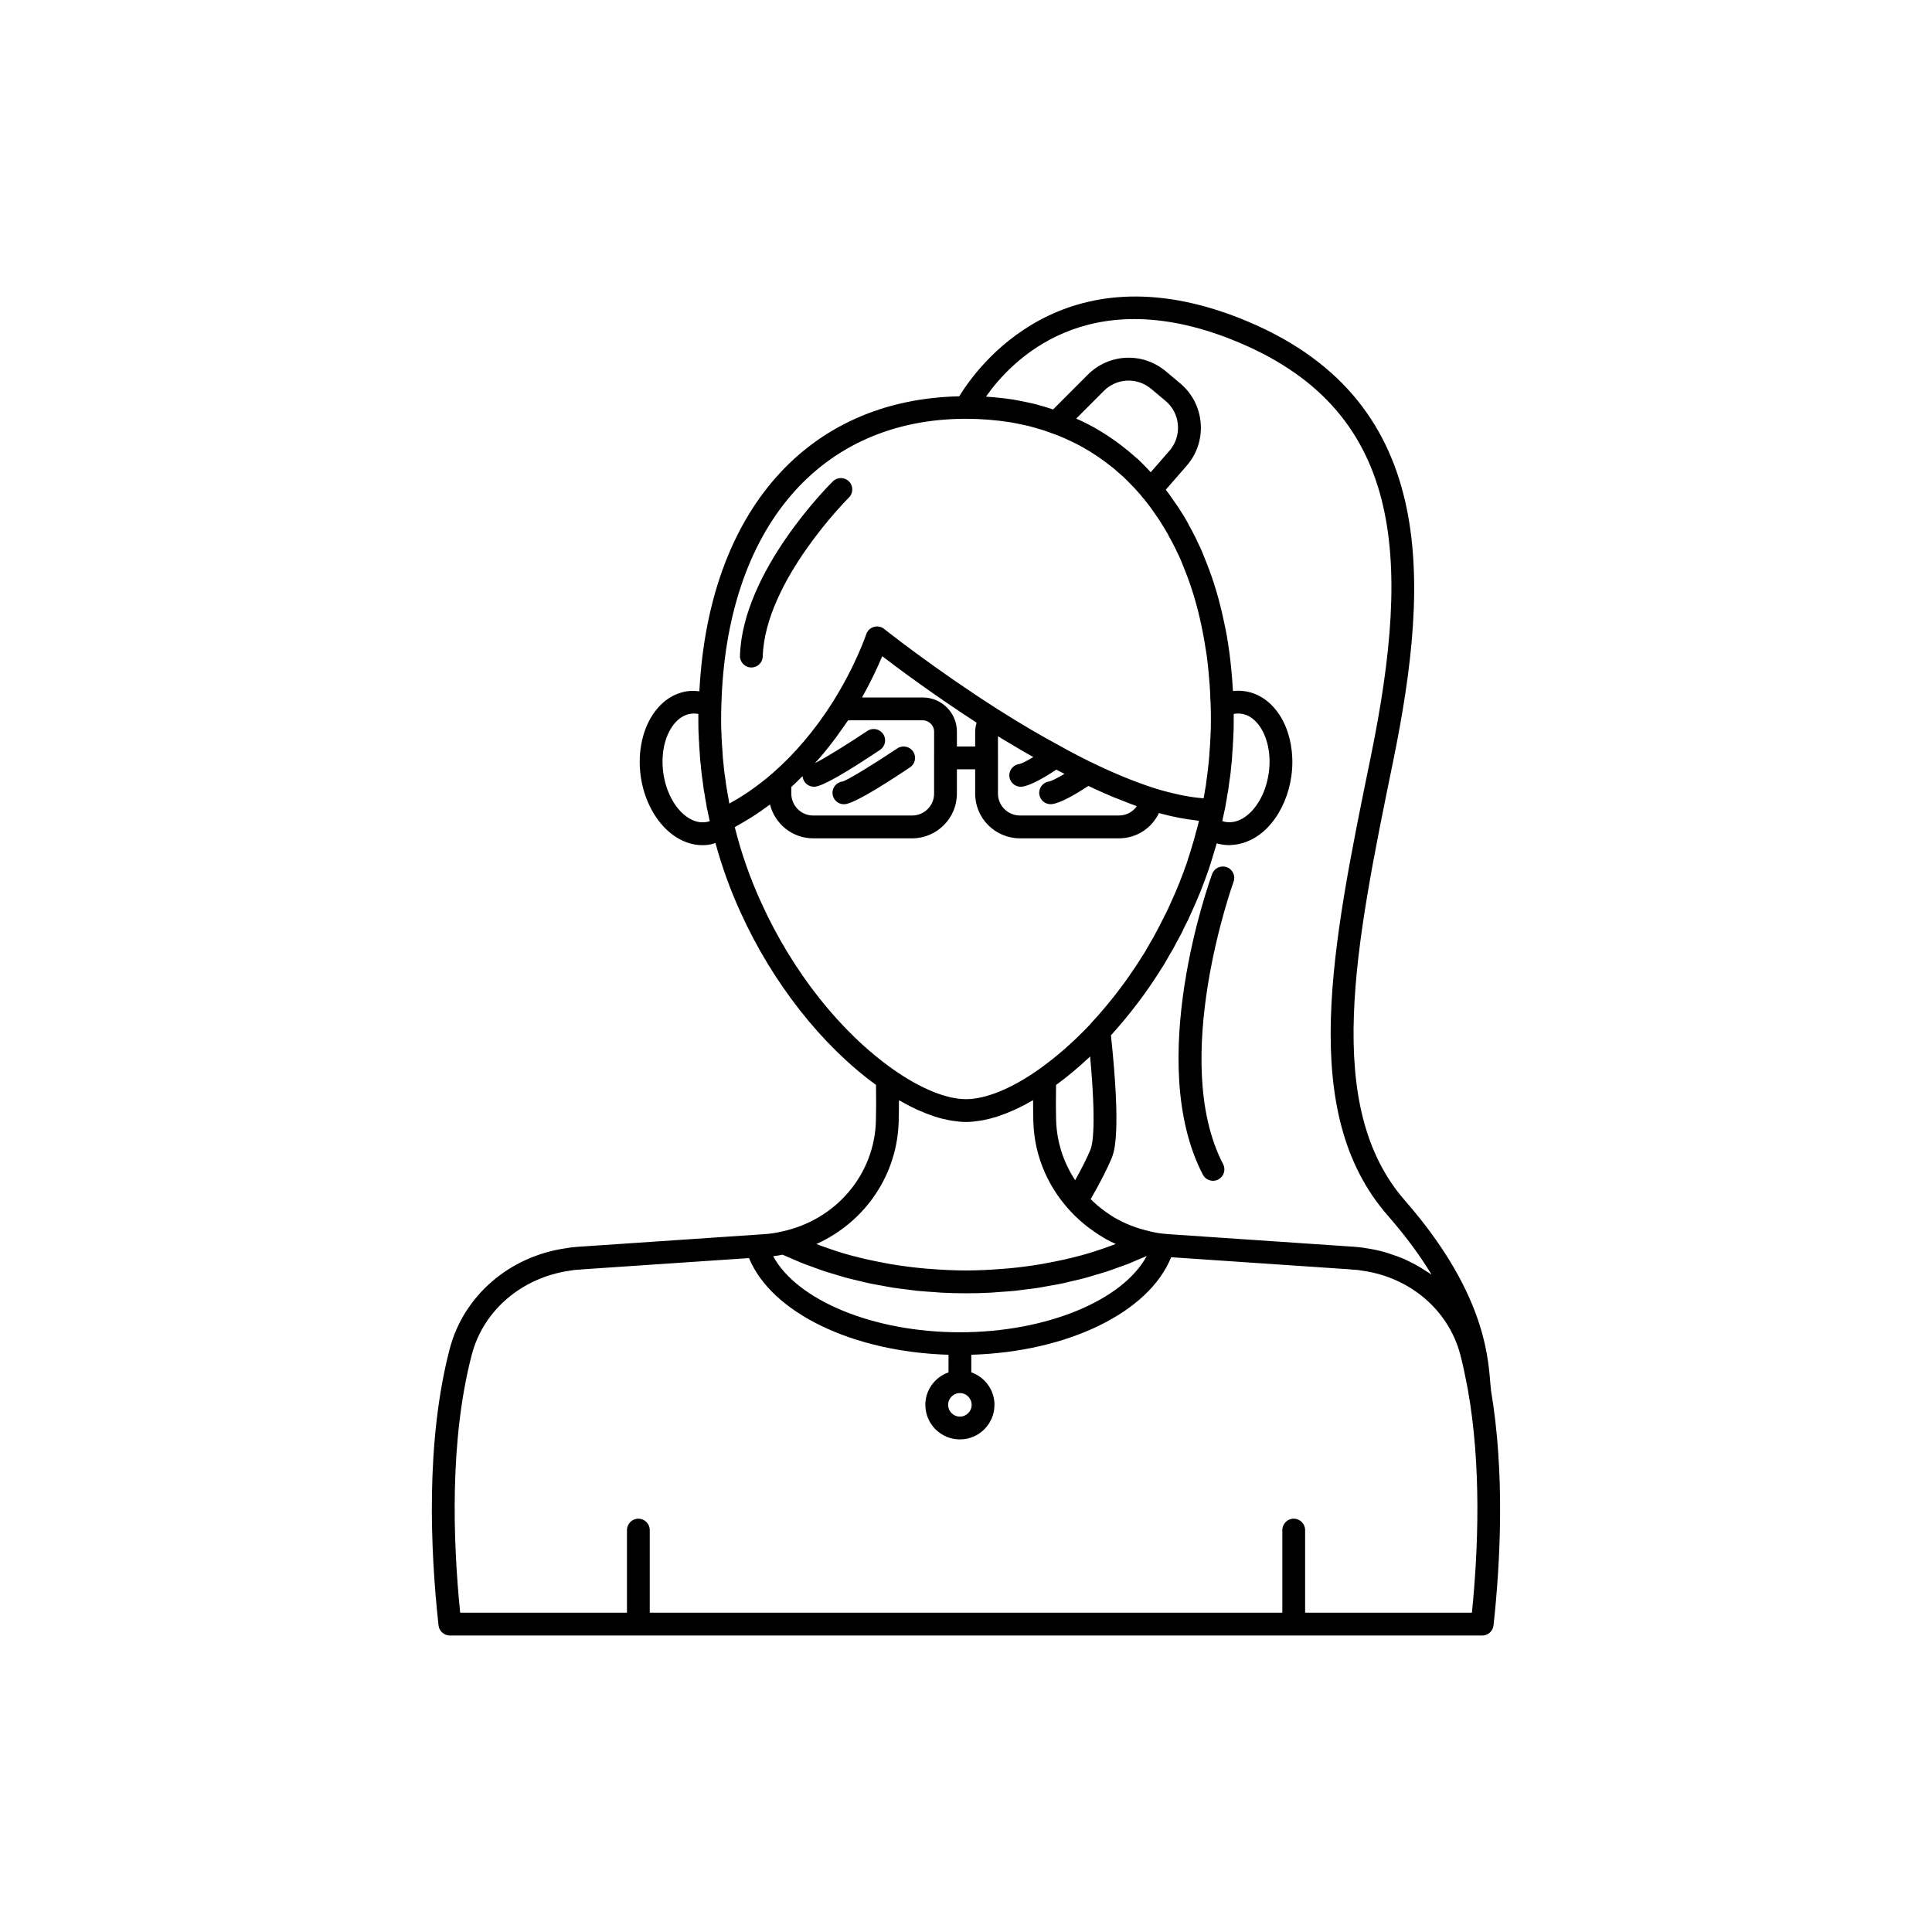 <?xml version="1.0" encoding="UTF-8"?>
<!-- Uploaded to: ICON Repo, www.iconrepo.com, Generator: ICON Repo Mixer Tools -->
<svg fill="#000000" width="800px" height="800px" version="1.1" viewBox="144 144 512 512" xmlns="http://www.w3.org/2000/svg">
 <g>
  <path d="m539.11 512.32c-0.004-0.066 0.02-0.129 0.008-0.195-0.094-0.621-0.156-1.391-0.23-2.312-0.613-7.231-2.043-24.16-22.547-47.637-21.883-25.016-13.195-67.391-3.141-116.45 9.934-48.637 11.906-96.512-40.488-117.33-47.164-18.711-69.891 13.047-74.5 20.629-40.336 0.867-66.398 30.562-68.871 78.184-1.016-0.121-2.035-0.184-3.035-0.047-3.371 0.449-6.367 2.281-8.66 5.293-3.297 4.328-4.742 10.742-3.863 17.152 0.879 6.422 3.988 12.215 8.324 15.492 2.516 1.902 5.273 2.883 8.062 2.883 0.551 0 1.105-0.039 1.664-0.117 0.609-0.082 1.18-0.293 1.766-0.465 1.746 6.363 3.973 12.547 6.672 18.41 8.48 18.707 21.508 35.238 35.875 45.703 0.039 2.746 0.066 5.66-0.016 8.824v0.496c-0.281 14.355-10.562 26.508-25.008 29.547-0.016 0.004-0.027 0.012-0.043 0.016s-0.035 0-0.051 0.004c-1.461 0.355-3.027 0.582-4.703 0.68l-48.895 3.316c-0.102 0-0.211 0.004-0.32 0.016l-0.719 0.07c-0.836 0.074-1.688 0.156-2.301 0.297-15.094 2.117-27.23 12.605-30.918 26.715-6.394 24.484-5.137 53.344-2.957 73.238 0.168 1.531 1.465 2.695 3.008 2.695h273.57c1.539 0 2.84-1.16 3.008-2.695 1.859-17.027 3.012-40.609-0.695-62.41zm-208.1-150.45c-2.184 0.316-4.07-0.695-5.258-1.598-3.078-2.328-5.312-6.625-5.977-11.492-0.668-4.856 0.336-9.594 2.676-12.672 0.91-1.191 2.449-2.672 4.66-2.965 0.254-0.035 0.516-0.055 0.777-0.055 0.391 0 0.789 0.039 1.18 0.113v1.43c0 1.539 0 3.019 0.102 4.281 0 0.742 0.051 1.418 0.098 1.863 0 0.613 0.043 1.23 0.098 1.844l0.055 0.695c0.055 1.348 0.164 2.695 0.305 3.609 0 0.113 0.055 0.629 0.062 0.742 0.156 1.402 0.309 2.754 0.508 3.984 0.113 1.027 0.23 1.996 0.41 2.668 0.109 0.863 0.266 1.73 0.402 2.414 0.117 0.945 0.289 1.828 0.477 2.5l0.504 2.398c-0.344 0.105-0.699 0.188-1.078 0.238zm139.47-127.86c45.574 18.105 47.672 57.266 36.797 110.5-10.383 50.641-19.344 94.375 4.512 121.64 4.973 5.691 8.738 10.914 11.605 15.652-0.363-0.27-0.77-0.484-1.145-0.738-0.551-0.375-1.109-0.738-1.684-1.086-0.891-0.539-1.809-1.027-2.746-1.496-0.586-0.289-1.16-0.59-1.762-0.848-1.051-0.457-2.141-0.84-3.242-1.199-0.531-0.176-1.043-0.383-1.582-0.535-1.664-0.469-3.363-0.852-5.109-1.098-0.816-0.172-1.668-0.254-2.504-0.328l-0.719-0.07c-0.109-0.012-0.211-0.016-0.316-0.016l-48.93-3.32c-0.438-0.027-0.867-0.082-1.301-0.125-1.148-0.098-2.301-0.301-3.406-0.559l-0.074-0.02c-0.145-0.031-0.273-0.094-0.414-0.125-3.273-0.738-6.324-1.945-9.094-3.543-0.324-0.191-0.695-0.434-1.066-0.672-0.855-0.539-1.66-1.137-2.453-1.75-0.781-0.602-1.555-1.285-2.34-2.027-0.16-0.152-0.309-0.312-0.465-0.465 2.496-4.34 4.457-8.176 5.602-10.98 0.625-1.609 2.519-6.473-0.234-32.434 0.383-0.422 0.777-0.855 1.152-1.281 2.824-3.211 5.426-6.481 7.742-9.711 1.551-2.168 3.047-4.387 4.414-6.602 0.703-1.027 1.324-2.125 1.93-3.207l0.223-0.398c0.754-1.234 1.453-2.465 2.004-3.582 0.762-1.309 1.465-2.668 1.957-3.812 0.703-1.293 1.348-2.641 1.895-3.945 1.652-3.551 3.164-7.309 4.547-11.305l0.27-0.848c0.469-1.398 0.879-2.75 1.25-4.047 0.23-0.668 0.414-1.316 0.574-1.938 0.016-0.062 0.043-0.137 0.059-0.199 0.566 0.164 1.141 0.285 1.727 0.363 0.562 0.078 1.121 0.117 1.684 0.117 0.16 0 0.32-0.035 0.48-0.043 0.285-0.012 0.566-0.043 0.852-0.074 0.504-0.055 1-0.145 1.5-0.262 0.281-0.066 0.559-0.137 0.84-0.223 0.52-0.164 1.027-0.371 1.535-0.605 0.238-0.109 0.477-0.199 0.711-0.32 0.73-0.383 1.453-0.824 2.152-1.352 1.082-0.82 2.09-1.797 3.004-2.898 2.746-3.312 4.66-7.773 5.32-12.59 0.219-1.605 0.293-3.207 0.23-4.777-0.191-4.711-1.621-9.133-4.094-12.379-2.293-3.012-5.289-4.844-8.648-5.293-0.988-0.137-1.988-0.145-2.981-0.027-0.09-1.836-0.25-3.668-0.414-5.492-0.152-1.543-0.309-3.09-0.523-4.676-0.008-0.055-0.02-0.102-0.027-0.156-0.375-2.875-0.84-5.527-1.41-8.027-1.191-5.715-2.711-10.84-4.644-15.672l-1.137-2.828c-0.039-0.117-0.285-0.68-0.336-0.793-0.992-2.152-1.996-4.25-3.106-6.176-0.117-0.254-0.258-0.543-0.367-0.723-0.523-0.938-1.043-1.875-1.656-2.766-0.043-0.086-0.09-0.168-0.137-0.242-0.547-0.875-1.152-1.812-1.691-2.516-0.734-1.133-1.559-2.246-2.356-3.285l5.523-6.332c2.734-3.137 4.059-7.144 3.734-11.293-0.324-4.144-2.258-7.898-5.441-10.566l-3.785-3.176c-6.141-5.148-15.055-4.762-20.734 0.922l-9.16 9.18c-0.684-0.234-1.367-0.461-2.117-0.68-1.566-0.484-3.188-0.914-4.762-1.219-1.133-0.254-2.262-0.465-3.527-0.695-2.301-0.359-4.613-0.602-6.922-0.766-0.148-0.012-0.301-0.039-0.449-0.051 6.664-9.488 26.535-30.43 65.188-15.094zm-37.453 214.55c-0.844 2.074-2.293 4.961-4.102 8.215-3.039-4.644-4.894-10.086-5.043-15.965-0.086-3.289-0.055-6.379-0.016-9.277 3.019-2.211 6.062-4.75 9.027-7.547 1.648 18.008 0.672 23.195 0.133 24.574zm34.891-86.973c0.016-0.074 0.031-0.148 0.047-0.223l0.438-2.062v-0.012c0.215-0.832 0.383-1.664 0.473-2.387 0.164-0.863 0.32-1.73 0.375-2.289 0.23-0.973 0.348-1.945 0.449-2.856 0.215-1.387 0.43-2.777 0.566-4.461 0.164-1.297 0.27-2.641 0.32-3.922l0.059-0.762c0.055-0.613 0.098-1.227 0.09-1.605 0.059-0.684 0.109-1.363 0.102-1.883 0.109-1.484 0.109-2.965 0.109-4.5v-1.41c0.02-0.004 0.039-0.016 0.059-0.02 0.641-0.113 1.289-0.145 1.91-0.059 2.199 0.293 3.738 1.773 4.648 2.965 0.586 0.77 1.086 1.641 1.5 2.594 0.824 1.906 1.297 4.129 1.371 6.481 0.035 1.176-0.027 2.383-0.195 3.594v0.004c-0.664 4.863-2.898 9.16-5.977 11.488-1.191 0.898-3.086 1.891-5.285 1.594-0.375-0.043-0.715-0.156-1.059-0.27zm-18.969-92.438c-0.297-0.312-0.605-0.68-0.891-0.965-0.531-0.57-1.086-1.117-1.668-1.684l-0.82-0.809c-0.145-0.145-0.301-0.27-0.469-0.379l-0.535-0.469c-0.516-0.461-1.043-0.926-1.586-1.367-3.012-2.461-6.062-4.539-9.324-6.356-1.059-0.582-2.121-1.113-3.18-1.617-0.426-0.215-0.848-0.367-1.281-0.562l7.312-7.328c3.43-3.441 8.836-3.688 12.566-0.562l3.785 3.176c1.934 1.617 3.106 3.891 3.301 6.402 0.195 2.516-0.605 4.945-2.262 6.848zm-111.87 86.633c-0.145-0.746-0.281-1.492-0.434-2.543-0.172-0.742-0.25-1.484-0.359-2.391-0.188-1.23-0.379-2.457-0.469-3.519 0-0.125-0.055-0.656-0.07-0.781-0.145-1.125-0.242-2.297-0.289-3.535l-0.07-0.898c-0.035-0.445-0.078-0.891-0.09-1.586-0.039-0.523-0.09-1.047-0.094-1.836-0.098-1.336-0.098-2.676-0.098-4.059 0-1.164 0-2.281 0.055-3.441v-0.004-0.055c1.191-46.973 26.035-76.152 64.84-76.152 3.867 0 7.812 0.309 11.711 0.918 1.043 0.191 2.098 0.383 3.234 0.637 1.453 0.281 2.859 0.66 4.344 1.117 0.758 0.223 1.512 0.445 2.5 0.809l2.477 0.906c1.215 0.469 2.387 0.984 3.566 1.57 1 0.477 1.953 0.953 2.898 1.473 2.938 1.633 5.691 3.512 8.43 5.746 0.477 0.391 0.941 0.801 1.391 1.207l0.855 0.754c0.062 0.055 0.133 0.105 0.195 0.156l0.555 0.547c0.516 0.5 1.008 0.984 1.555 1.566 0.742 0.742 1.484 1.531 2.363 2.562 0.152 0.152 0.281 0.301 0.383 0.457 0.078 0.121 0.23 0.309 0.328 0.414 0.363 0.406 0.734 0.809 1.105 1.32 0.801 1.043 1.613 2.137 2.441 3.398 0.512 0.68 0.98 1.398 1.465 2.184 0.055 0.105 0.113 0.207 0.172 0.305 0.516 0.801 1.039 1.648 1.504 2.5 0.012 0.016 0.375 0.734 0.383 0.754 1.062 1.836 1.977 3.769 2.793 5.512 0.012 0.031 0.227 0.52 0.242 0.551l1.211 3.019c1.793 4.5 3.215 9.289 4.344 14.707 0.531 2.547 0.973 5.144 1.359 7.75 0.195 1.477 0.344 2.953 0.492 4.402 0.195 2.199 0.395 4.449 0.449 6.84 0.043 0.641 0.094 1.324 0.094 2.144 0.055 1.16 0.055 2.277 0.055 3.441 0 1.387 0 2.723-0.102 4.281 0 0.566-0.051 1.09-0.098 1.863 0 0.445-0.043 0.891-0.078 1.336l-0.074 0.965c-0.039 0.98-0.129 1.949-0.23 2.902-0.035 0.336-0.062 0.633-0.109 1.012-0.148 1.32-0.289 2.586-0.496 3.973-0.094 0.789-0.172 1.531-0.398 2.578-0.082 0.613-0.203 1.273-0.332 1.988-0.133-0.008-0.262-0.012-0.395-0.02-1.621-0.129-3.356-0.379-5.199-0.742-0.363-0.07-0.742-0.16-1.117-0.242-1.957-0.426-3.988-0.934-6.168-1.609-5.227-1.676-10.82-3.965-16.641-6.797-2.762-1.332-5.531-2.762-8.305-4.328-5.305-2.832-10.844-6.09-16.926-9.957-16.781-10.711-29.785-21.07-29.914-21.172-0.777-0.617-1.805-0.832-2.75-0.535-0.949 0.281-1.703 1.012-2.012 1.949-0.023 0.082-2.762 8.273-9 18.164-1.156 1.816-2.359 3.574-3.602 5.266-2.488 3.383-5.141 6.512-7.945 9.363-1.402 1.426-2.84 2.781-4.312 4.062l-0.004 0.004c-2.066 1.812-4.246 3.453-6.481 4.996-0.684 0.473-1.395 0.898-2.09 1.344-0.93 0.594-1.895 1.117-2.848 1.664-0.07-0.371-0.137-0.734-0.191-1.176zm71.391-11.035v-5.629c1.238 0.766 2.398 1.438 3.598 2.152 0.852 0.512 1.73 1.051 2.566 1.535 1.09 0.637 2.148 1.227 3.211 1.828-1.691 0.996-3.121 1.734-3.664 1.836-1.656 0.172-2.863 1.66-2.691 3.32 0.164 1.551 1.477 2.707 3 2.707 0.109 0 0.211-0.004 0.32-0.016 2.328-0.246 6.465-2.75 9.129-4.516 0.715 0.391 1.434 0.746 2.152 1.121-1.855 1.086-3.422 1.898-3.988 2.008-1.656 0.172-2.863 1.66-2.691 3.32 0.164 1.551 1.477 2.707 3 2.707 0.109 0 0.211-0.004 0.32-0.016 2.336-0.246 6.637-2.812 9.699-4.82 2.246 1.062 4.465 2.062 6.641 2.965 0.824 0.34 1.617 0.629 2.43 0.945 1.254 0.492 2.535 1.027 3.758 1.461-1.039 1.504-2.781 2.461-4.746 2.461h-26.199c-3.223 0-5.844-2.598-5.844-5.793v-9.387c0-0.035 0.02-0.062 0.02-0.098 0-0.031-0.02-0.059-0.02-0.094zm-19.953-15.91h-16.086c2.496-4.43 4.254-8.266 5.363-10.934 4.656 3.555 13.914 10.41 25.008 17.613-0.203 0.754-0.375 1.523-0.375 2.34v3.965h-4.84v-3.965c0-4.973-4.07-9.02-9.07-9.02zm3.027 16.105v9.387c0 3.195-2.621 5.793-5.844 5.793h-26.199c-3.191 0-5.797-2.598-5.797-5.793v-1.762c0.82-0.738 1.605-1.539 2.402-2.32 0.199-0.195 0.406-0.371 0.602-0.57 0.004 0.039-0.016 0.07-0.012 0.109 0.164 1.551 1.477 2.707 3 2.707 0.109 0 0.211-0.004 0.32-0.016 2.07-0.215 7.856-3.5 17.207-9.75 1.387-0.926 1.758-2.805 0.832-4.191-0.93-1.387-2.805-1.77-4.195-0.832-5.293 3.543-11.723 7.523-13.898 8.523 0.566-0.629 1.148-1.227 1.699-1.875 0.109-0.129 0.211-0.27 0.316-0.398 1.227-1.461 2.426-2.973 3.586-4.539 0.434-0.586 0.844-1.203 1.27-1.805 0.641-0.906 1.297-1.789 1.918-2.727h19.77c1.637 0 3.027 1.359 3.027 2.973v6.891c0 0.035-0.02 0.062-0.02 0.098-0.004 0.035 0.016 0.062 0.016 0.098zm-45.77 38.352c-2.938-6.375-5.305-13.121-7.051-20.078 0.191-0.105 0.371-0.242 0.562-0.348 2.16-1.195 4.269-2.488 6.32-3.902 0.301-0.207 0.59-0.426 0.883-0.637 0.523-0.371 1.051-0.742 1.566-1.129 1.289 5.137 5.91 8.969 11.445 8.969h26.199c6.555 0 11.887-5.312 11.887-11.84v-6.461h4.84v6.461c0 6.527 5.332 11.84 11.887 11.84h26.199c4.68 0 8.715-2.691 10.617-6.699 1.082 0.293 2.144 0.57 3.172 0.801 0.754 0.172 1.488 0.324 2.215 0.461 1.43 0.273 2.797 0.48 4.106 0.633 0.355 0.039 0.762 0.141 1.113 0.172l-0.223 0.93c-0.184 0.73-0.363 1.461-0.664 2.402-0.227 0.957-0.453 1.871-0.82 2.941-0.391 1.367-0.781 2.637-1.211 3.934-0.117 0.344-0.23 0.688-0.305 0.945-1.266 3.66-2.699 7.227-4.309 10.699-0.512 1.219-1.078 2.387-1.75 3.641-0.586 1.215-1.215 2.434-1.891 3.684-0.57 1.133-1.18 2.215-1.898 3.394l-0.285 0.5c-0.516 0.926-1.043 1.879-1.719 2.867-1.371 2.211-2.801 4.32-4.266 6.383-2.199 3.066-4.68 6.172-7.379 9.246-0.641 0.73-1.32 1.465-1.953 2.144-0.094 0.102-0.184 0.215-0.262 0.332-4.367 4.609-9.094 8.734-13.668 11.945-7.16 5.012-13.949 7.769-19.125 7.769s-11.965-2.758-19.125-7.769c-14.008-9.793-26.805-25.91-35.109-44.23zm36.395 57.59v-0.473c0.043-1.656 0.059-3.273 0.059-4.84 0.141 0.082 0.273 0.137 0.414 0.215 1.414 0.812 2.809 1.547 4.176 2.184 0.207 0.098 0.41 0.176 0.617 0.266 1.254 0.562 2.488 1.047 3.695 1.457 0.223 0.074 0.449 0.164 0.668 0.234 1.293 0.41 2.555 0.723 3.785 0.953 0.266 0.051 0.523 0.086 0.785 0.129 1.246 0.195 2.473 0.328 3.637 0.328 1.168 0 2.391-0.133 3.637-0.328 0.262-0.039 0.52-0.078 0.785-0.129 1.23-0.23 2.488-0.543 3.785-0.953 0.219-0.07 0.445-0.16 0.668-0.234 1.207-0.41 2.441-0.895 3.695-1.457 0.207-0.094 0.41-0.172 0.617-0.27 1.367-0.637 2.766-1.375 4.18-2.184 0.141-0.078 0.27-0.133 0.41-0.215-0.004 1.777 0.012 3.637 0.059 5.594 0.246 9.617 4.305 18.344 10.809 24.824 0.016 0.016 0.035 0.039 0.051 0.055 0.055 0.055 0.113 0.105 0.172 0.16 1.078 1.059 2.211 2.051 3.418 2.977 0.031 0.023 0.062 0.051 0.09 0.074 0.188 0.156 0.359 0.246 0.551 0.395 0.977 0.715 1.961 1.41 3.012 2.035 0.172 0.105 0.332 0.219 0.504 0.32l0.488 0.289c0.082 0.051 0.168 0.094 0.25 0.137 0.094 0.047 0.188 0.09 0.285 0.129l-0.012 0.02c0.648 0.352 1.246 0.652 1.695 0.828 0.18 0.082 0.336 0.195 0.516 0.277-0.301 0.113-0.602 0.223-0.906 0.336-2.707 0.996-5.465 1.922-8.309 2.695-0.082 0.023-0.172 0.039-0.254 0.062-2.801 0.758-5.68 1.379-8.59 1.918-0.551 0.102-1.098 0.215-1.652 0.309-2.894 0.492-5.832 0.875-8.809 1.148-0.578 0.055-1.16 0.09-1.742 0.137-3.106 0.238-6.234 0.402-9.402 0.402-3.164 0-6.289-0.16-9.391-0.402-0.586-0.047-1.176-0.082-1.762-0.137-2.969-0.273-5.906-0.656-8.793-1.145-0.562-0.094-1.113-0.207-1.672-0.312-2.891-0.535-5.75-1.152-8.531-1.902-0.102-0.027-0.211-0.047-0.312-0.074-2.836-0.773-5.586-1.695-8.285-2.688-0.305-0.113-0.613-0.223-0.918-0.34 12.914-5.832 21.555-18.363 21.828-32.805zm-30.781 35.621c0.789 0.367 1.609 0.688 2.41 1.039 0.883 0.383 1.754 0.781 2.652 1.141 1.016 0.406 2.059 0.773 3.098 1.148 0.879 0.32 1.746 0.656 2.641 0.953 1.09 0.363 2.207 0.684 3.316 1.016 0.871 0.262 1.734 0.539 2.617 0.781 1.152 0.312 2.332 0.578 3.504 0.855 0.871 0.207 1.73 0.438 2.613 0.625 1.211 0.258 2.445 0.465 3.676 0.688 0.867 0.156 1.723 0.336 2.594 0.473 1.289 0.203 2.602 0.352 3.906 0.516 0.832 0.102 1.652 0.234 2.488 0.32 1.445 0.148 2.906 0.242 4.363 0.34 0.715 0.051 1.426 0.129 2.144 0.164 2.184 0.113 4.383 0.172 6.594 0.172 2.164 0 4.32-0.055 6.461-0.164 0.047-0.004 0.09-0.004 0.137-0.008 0.707-0.035 1.406-0.113 2.109-0.16 0.055-0.004 0.105-0.008 0.16-0.012 1.328-0.094 2.66-0.172 3.977-0.305 0.086-0.008 0.172-0.02 0.262-0.027 0.832-0.086 1.645-0.215 2.473-0.316 1.184-0.148 2.371-0.277 3.543-0.457 0.129-0.02 0.254-0.039 0.383-0.062 0.859-0.137 1.699-0.312 2.551-0.465 1.074-0.191 2.152-0.367 3.215-0.586 0.168-0.035 0.332-0.07 0.5-0.105 0.855-0.184 1.688-0.406 2.535-0.605 0.992-0.234 1.992-0.449 2.973-0.711 0.207-0.055 0.41-0.109 0.613-0.168 0.832-0.227 1.641-0.488 2.461-0.734 0.922-0.273 1.859-0.531 2.769-0.828 0.238-0.078 0.473-0.156 0.711-0.234 0.801-0.266 1.574-0.57 2.363-0.852 0.867-0.312 1.742-0.605 2.594-0.938 0.266-0.105 0.527-0.211 0.793-0.316 0.762-0.305 1.496-0.641 2.242-0.961 0.688-0.297 1.398-0.566 2.078-0.875-6.332 11.75-26.523 20.219-49.512 20.219-22.918 0-43.141-8.445-49.496-20.148 0.844-0.109 1.676-0.246 2.488-0.41zm50.113 39.793c0 1.719-1.402 3.117-3.121 3.117s-3.121-1.398-3.121-3.117 1.402-3.117 3.121-3.117 3.121 1.398 3.121 3.117zm132.57 55.074h-44.203v-21.883c0-1.672-1.352-3.023-3.019-3.023-1.668 0-3.019 1.352-3.019 3.023v21.883h-167.64v-21.883c0-1.672-1.352-3.023-3.019-3.023s-3.019 1.352-3.019 3.023v21.883h-44.203c-1.938-19.238-2.805-45.836 3.074-68.355 3.07-11.742 13.238-20.48 26.109-22.293 0.59-0.125 1.207-0.172 1.805-0.227l0.172-0.016c0.355 0.023 0.695 0 1.023-0.078l44.363-2.996c5.965 14.449 27.367 24.852 52.871 25.621v4.66c-3.562 1.254-6.141 4.621-6.141 8.609 0 5.055 4.109 9.164 9.16 9.164 5.055 0 9.16-4.109 9.16-9.164 0-3.988-2.578-7.356-6.141-8.609v-4.66c25.664-0.77 47.102-11.262 52.961-25.852l47.516 3.223c0.336 0.078 0.664 0.102 1.027 0.078l0.172 0.016c0.602 0.055 1.215 0.102 2.008 0.262 12.664 1.777 22.832 10.512 25.91 22.266 0.668 2.562 1.227 5.191 1.73 7.844 0.082 0.43 0.164 0.828 0.246 1.27 3.644 20.309 2.785 42.543 1.102 59.238z"/>
  <path d="m469.11 373.81c-1.57-0.566-3.305 0.23-3.879 1.797-0.738 2.023-17.965 49.879-2.461 79.688 0.535 1.035 1.594 1.629 2.688 1.629 0.469 0 0.945-0.109 1.387-0.344 1.484-0.77 2.062-2.594 1.289-4.078-14.27-27.438 2.602-74.348 2.773-74.82 0.574-1.559-0.227-3.297-1.797-3.871z"/>
  <path d="m343.03 320.89c0.031 0.004 0.059 0.004 0.09 0.004 1.629 0 2.973-1.297 3.019-2.934 0.586-19.93 22.602-41.875 22.824-42.094 1.191-1.172 1.207-3.086 0.031-4.273-1.168-1.188-3.086-1.203-4.269-0.031-0.98 0.961-23.965 23.855-24.625 46.223-0.055 1.664 1.262 3.059 2.93 3.106z"/>
  <path d="m381.79 342.34c-5.824 3.898-13.086 8.371-14.469 8.762-1.656 0.172-2.863 1.66-2.691 3.32 0.164 1.551 1.477 2.707 3 2.707 0.109 0 0.211-0.004 0.32-0.016 2.07-0.215 7.856-3.5 17.207-9.75 1.387-0.926 1.758-2.805 0.832-4.191-0.934-1.391-2.809-1.773-4.199-0.832z"/>
 </g>
</svg>